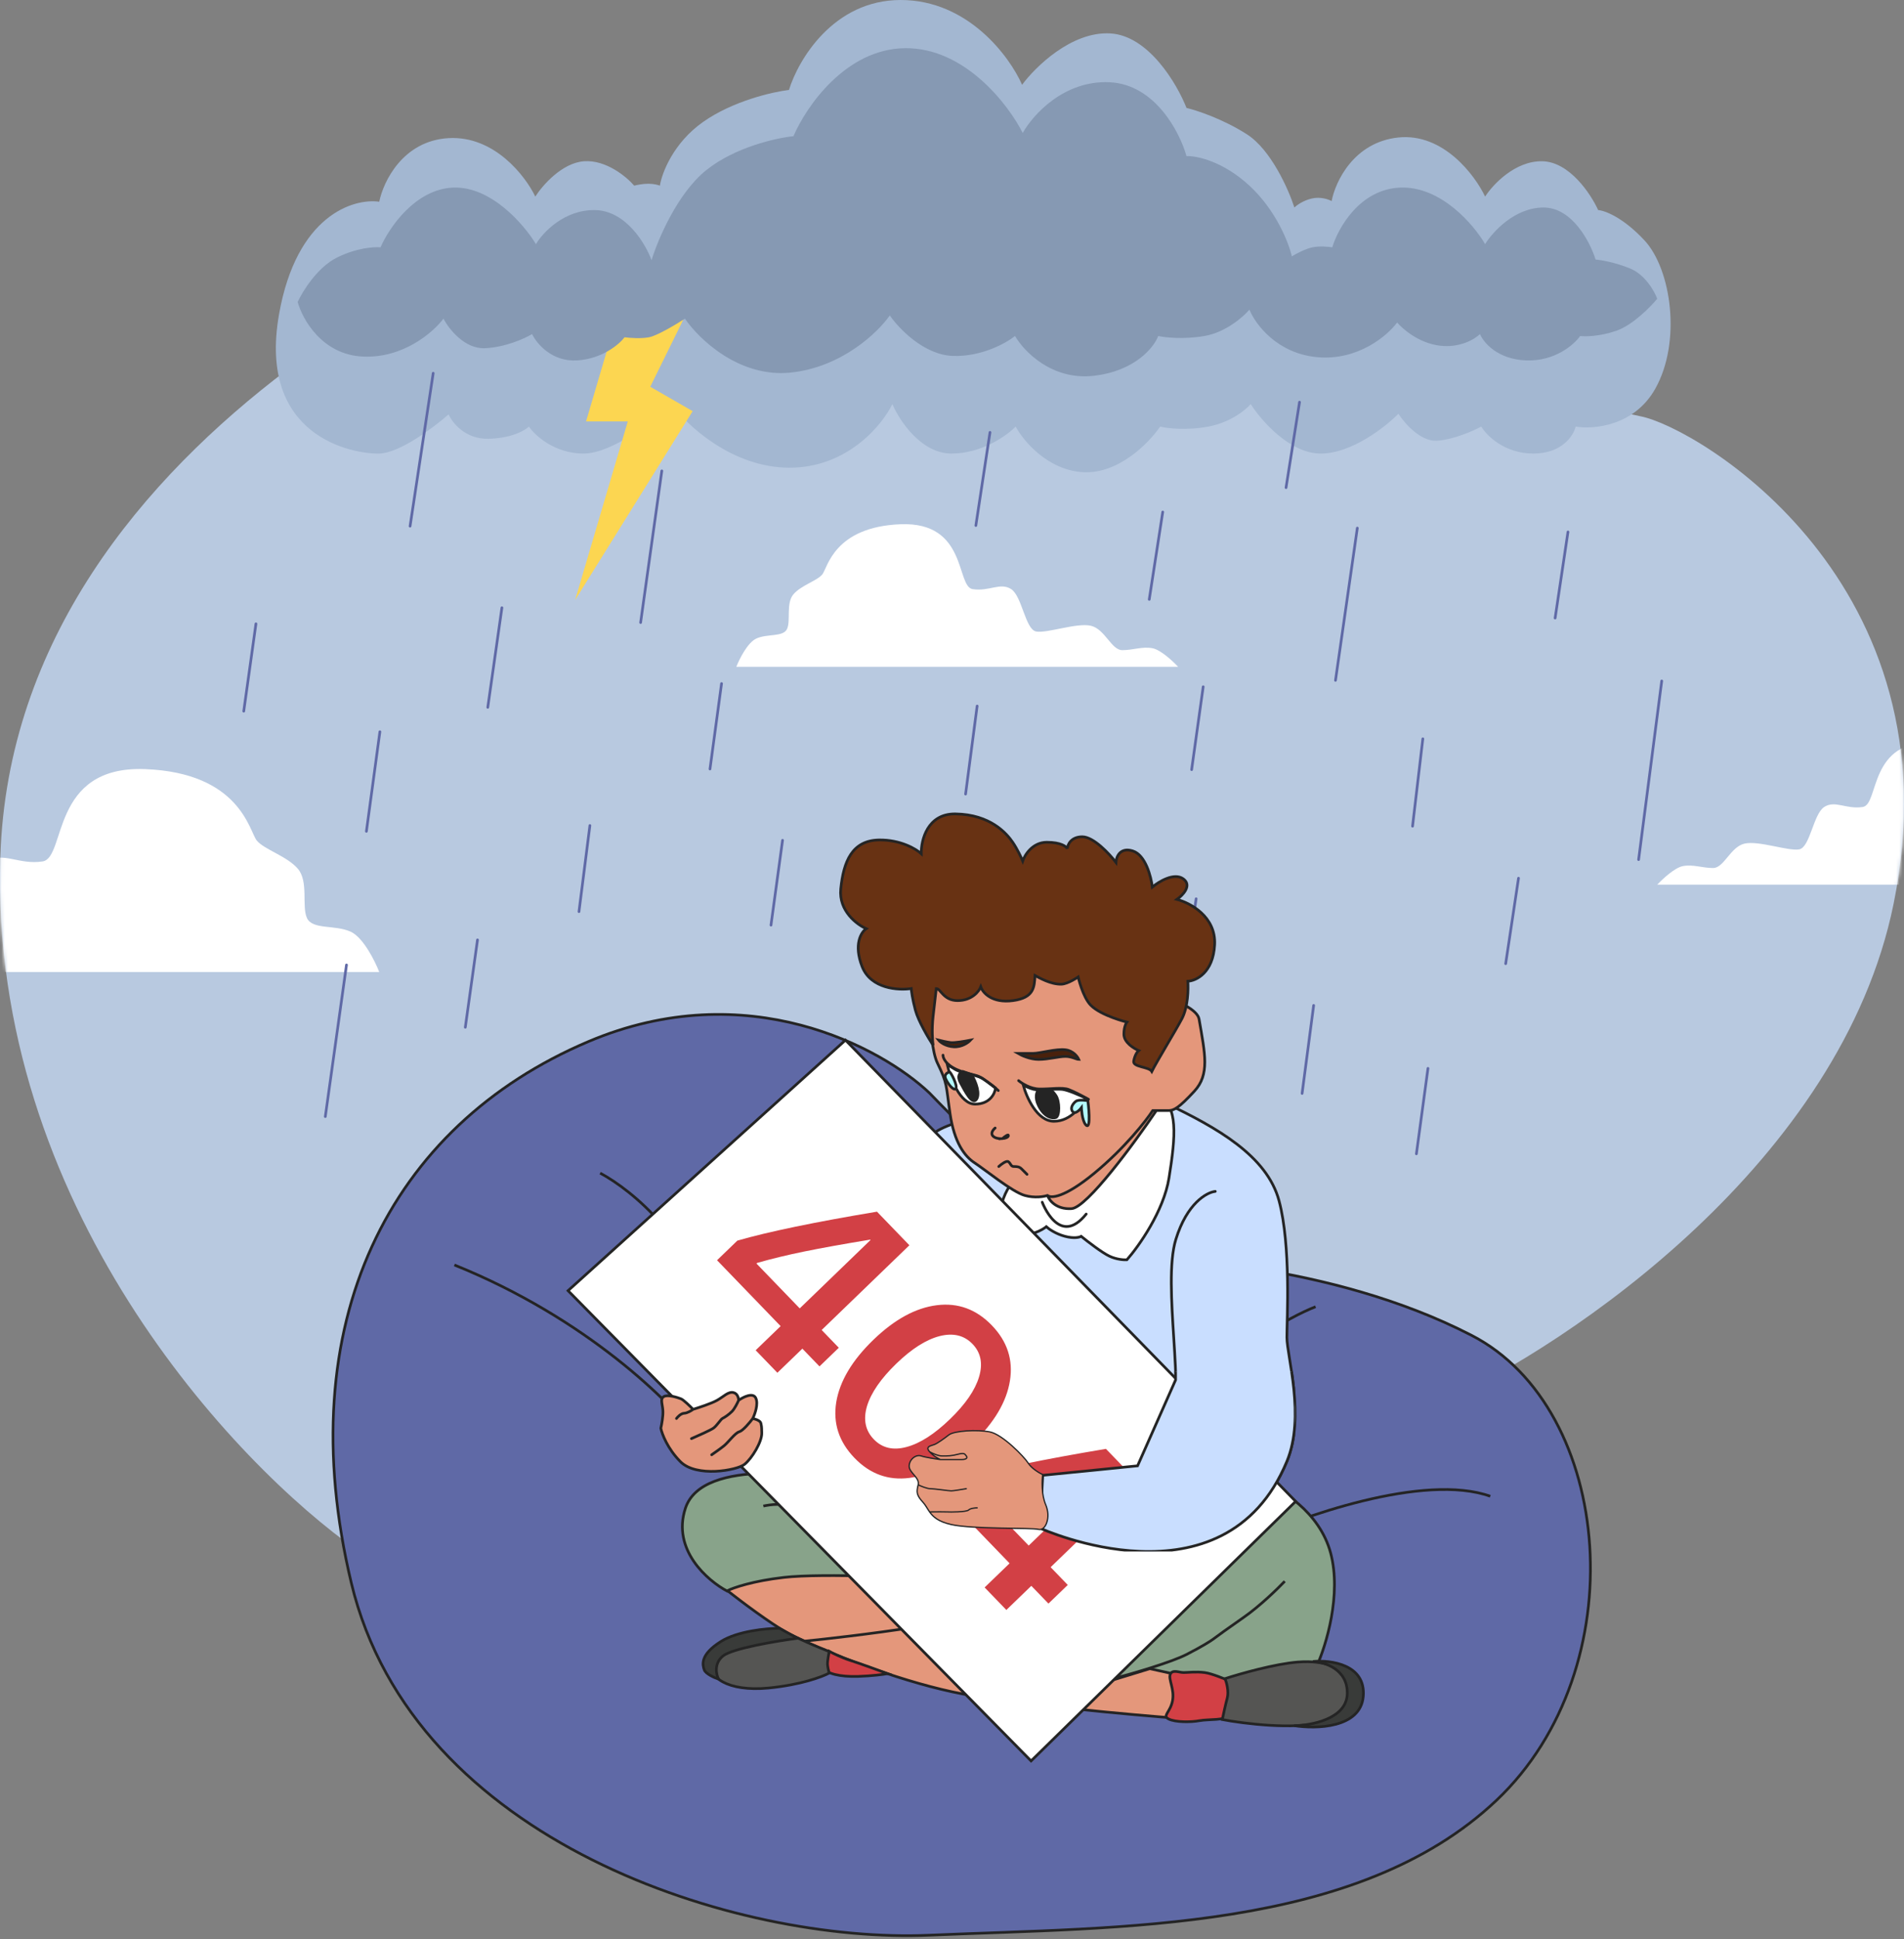 <?xml version="1.0" encoding="UTF-8"?> <svg xmlns="http://www.w3.org/2000/svg" width="611" height="622" viewBox="0 0 611 622" fill="none"><rect x="0" y="0" width="611" height="622" fill="#808080" stroke="none"/> <path d="M0.111 274.918C-3.351 386.369 75.195 469.737 114.9 497.49L462.567 450.091C503.921 431.131 590.834 372.561 607.651 289.962C628.672 186.713 544.589 137.047 526.453 133.543C508.318 130.04 229.69 54.613 202.075 61.413C174.459 68.214 4.439 135.604 0.111 274.918Z" fill="#B8C9E0"></path> <mask id="mask0_9982_106895" style="mask-type:alpha" maskUnits="userSpaceOnUse" x="0" y="60" width="611" height="438"> <path d="M0.111 274.918C-3.351 386.369 75.195 469.737 114.9 497.49L462.567 450.091C503.921 431.131 590.834 372.561 607.651 289.962C628.672 186.713 544.589 137.047 526.453 133.543C508.318 130.04 229.69 54.613 202.075 61.413C174.459 68.214 4.439 135.604 0.111 274.918Z" fill="#C2CBD7"></path> </mask> <g mask="url(#mask0_9982_106895)"> <path d="M242.674 204.849C239.871 206.168 237.247 211.444 236.285 213.917H378.072C376.423 212.131 372.466 208.435 369.829 207.94C366.531 207.322 363.646 208.558 360.143 208.558C356.639 208.558 354.578 201.758 350.044 200.727C345.51 199.697 336.031 203.2 332.527 202.582C329.024 201.964 327.993 191.247 324.49 188.98C320.986 186.713 317.483 189.805 312.125 188.98C306.766 188.156 310.476 167.341 289.043 168.166C267.61 168.99 265.549 182.18 263.901 184.24C262.252 186.301 257.1 187.744 254.627 190.629C252.154 193.514 253.802 199.079 252.566 201.758C251.329 204.437 246.177 203.2 242.674 204.849Z" fill="white"></path> <path d="M667.209 274.736C670.012 276.055 672.636 281.33 673.598 283.804H531.811C533.46 282.017 537.417 278.322 540.055 277.827C543.352 277.209 546.237 278.445 549.741 278.445C553.244 278.445 555.305 271.644 559.839 270.614C564.373 269.584 573.853 273.087 577.356 272.469C580.86 271.851 581.89 261.134 585.394 258.867C588.897 256.6 592.4 259.692 597.759 258.867C603.117 258.043 599.407 237.228 620.84 238.053C642.273 238.877 644.334 252.066 645.983 254.127C647.631 256.188 652.784 257.631 655.257 260.516C657.73 263.401 656.081 268.965 657.317 271.644C658.554 274.324 663.706 273.087 667.209 274.736Z" fill="white"></path> <path d="M112.602 298.907C116.594 300.783 120.332 308.289 121.702 311.807H-80.262C-77.914 309.266 -72.278 304.008 -68.52 303.305C-63.823 302.425 -59.714 304.184 -54.723 304.184C-49.733 304.184 -46.797 294.509 -40.339 293.043C-33.881 291.577 -20.378 296.561 -15.387 295.682C-10.397 294.802 -8.929 279.556 -3.939 276.331C1.052 273.106 6.042 277.504 13.675 276.331C21.307 275.158 16.023 245.545 46.552 246.718C77.082 247.891 80.017 266.655 82.366 269.587C84.714 272.519 92.053 274.572 95.576 278.676C99.098 282.781 96.75 290.697 98.511 294.509C100.272 298.32 107.611 296.561 112.602 298.907Z" fill="white"></path> </g> <path d="M143.958 44.308C158.631 43.484 168.62 56.467 171.78 63.062C174.046 59.49 180.353 52.222 187.442 51.727C194.531 51.233 201.112 56.742 203.517 59.559C204.272 59.353 206.237 58.94 208.051 58.94C209.864 58.94 211.279 59.353 211.76 59.559C212.378 55.574 216.006 45.916 225.568 39.156C235.13 32.397 247.962 29.47 253.183 28.852C256.137 19.235 267.444 0 289.042 0C310.64 0 324.008 18.136 327.992 27.203C332.251 21.433 343.861 10.057 356.226 10.716C368.591 11.376 377.728 26.928 380.75 34.622C383.979 35.378 392.373 38.126 400.122 43.072C407.871 48.018 413.518 60.795 415.373 66.566C416.06 65.879 418.134 64.34 420.937 63.68C423.74 63.021 426.364 63.955 427.326 64.505C428.493 58.322 434.415 45.586 448.758 44.102C463.102 42.618 473.283 56.124 476.58 63.062C479.053 59.215 486.184 51.563 494.922 51.727C503.66 51.892 510.515 62.238 512.851 67.39C514.912 67.527 520.765 69.657 527.689 77.076C536.345 86.35 539.642 109.637 531.193 124.682C524.433 136.717 511.34 137.803 505.638 136.841C504.951 139.726 501.269 145.496 492.036 145.496C482.804 145.496 477.061 139.726 475.343 136.841C472.802 138.215 466.399 141.045 461.124 141.375C455.848 141.704 450.682 135.742 448.758 132.719C444.568 136.978 433.714 145.496 423.822 145.496C413.93 145.496 404.725 134.917 401.359 129.628C399.779 131.483 394.846 135.522 387.757 136.841C380.668 138.16 374.499 137.39 372.301 136.841C368.797 141.993 358.946 152.132 347.57 151.473C336.195 150.813 328.405 141.443 325.931 136.841C323.115 139.726 315.05 145.496 305.323 145.496C295.596 145.496 288.63 134.917 286.363 129.628C283.066 136.429 271.855 150.03 253.389 150.03C234.924 150.03 220.416 136.429 215.47 129.628C209.905 134.917 196.469 145.496 187.236 145.496C178.003 145.496 171.711 139.726 169.719 136.841C168.482 138.077 164.154 140.592 156.735 140.756C149.316 140.921 145.126 135.604 143.958 132.925C139.287 137.047 128.296 145.331 121.701 145.496C113.457 145.702 82.545 140.344 89.552 100.776C95.157 69.121 113.32 63.543 121.701 64.711C123.006 58.254 129.285 45.133 143.958 44.308Z" fill="#A3B7D1"></path> <path d="M188.061 135.192L196.511 106.546L222.271 96.448L208.67 124.063L222.271 131.895L184.558 192.484L201.457 135.192H188.061Z" fill="#FCD651"></path> <path d="M188.798 334.126C239.748 312.526 282.989 336.105 298.241 350.594C314.661 367.636 349.974 401.912 359.867 402.678C372.233 403.636 426.439 404.784 472.195 428.337C517.951 451.89 524.958 535.187 480.233 577.506C435.508 619.824 359.455 618.101 298.241 620.782C237.027 623.463 132.737 591.293 112.744 507.804C92.752 424.316 125.111 361.125 188.798 334.126Z" fill="#5F69A6" stroke="#242424" stroke-width="0.862"></path> <path d="M139.012 119.736L131.593 168.784M161.064 194.957L156.53 226.9M231.545 219.275L227.835 246.684M212.379 151.061L205.578 199.697M317.689 138.696L313.155 168.578M373.126 164.25L368.798 192.278M417.022 129.01L412.694 156.419M435.569 169.402L428.563 218.245M503.166 170.639L499.044 198.254M533.254 218.451L525.835 275.742M456.59 236.998L453.293 265.026M487.297 281.719L483.175 309.128M458.239 342.72L454.529 370.13M421.556 322.524L417.846 350.758M383.842 288.314L379.72 316.753M386.109 220.305L382.399 246.89M313.567 226.488L309.857 254.722M251.123 269.56L247.413 296.763M189.297 264.82L185.794 292.435M153.232 301.503L149.317 329.531M111.191 309.54L104.39 358.177M121.907 234.731L117.58 266.675M82.133 200.109L78.217 228.137" stroke="#5F69A6" stroke-width="0.862" stroke-linecap="round"></path> <path d="M223.92 461.425C215.608 450.022 188.35 422.929 145.813 405.782M192.595 376.312C202.762 381.739 223.837 398.858 226.805 423.918M399.711 494.605C417.022 486.568 456.961 472.389 478.229 479.973M422.174 419.178C413.725 422.475 394.353 433.15 384.46 449.472" stroke="#242424" stroke-width="0.862"></path> <path d="M275.307 475.31C284.818 476.871 292.164 475.96 294.648 475.31H404.833C410.747 477.38 423.463 484.855 427.012 498.198C430.561 511.541 425.533 527.889 422.576 534.395C412.699 537.884 389.893 544.579 377.686 543.444C365.479 542.308 359.469 539.54 357.991 538.298C358.227 534.335 358.239 525.594 356.394 522.329C354.549 519.064 343.323 510.441 337.941 506.538L320.73 515.232C319.133 514.167 314.201 511.364 307.245 508.667C300.29 505.97 255.139 508.726 233.433 510.441C227.105 507.129 215.548 497.169 219.949 483.826C225.449 467.148 263.42 473.358 275.307 475.31Z" fill="#88A38A"></path> <path d="M307.245 508.667C300.29 505.97 255.139 508.726 233.433 510.441C227.105 507.129 215.548 497.169 219.949 483.826C225.449 467.148 263.42 473.358 275.307 475.31C284.818 476.871 292.164 475.96 294.648 475.31H404.833C410.747 477.38 423.463 484.855 427.012 498.198C430.561 511.541 425.533 527.889 422.576 534.395C412.699 537.884 389.893 544.579 377.686 543.444C365.479 542.308 359.469 539.54 357.991 538.298M307.245 508.667C314.201 511.364 319.133 514.167 320.73 515.232L337.941 506.538C343.323 510.441 354.549 519.064 356.394 522.329C358.239 525.594 358.227 534.335 357.991 538.298M307.245 508.667C303.756 503.935 294.435 493.585 285.066 490.036C275.698 486.488 263.538 485.246 258.629 485.068M357.991 538.298C363.55 536.819 375.912 533.223 380.88 530.668C385.848 528.113 388.509 526.41 389.219 525.878C390.402 524.991 394.045 522.329 399.155 518.781C404.265 515.232 410.038 509.613 412.285 507.247M244.967 483.117C245.735 482.939 247.735 482.584 249.58 482.584C251.425 482.584 253.188 482.939 253.838 483.117" stroke="#242424" stroke-width="0.862"></path> <path d="M252.596 523.749C247.202 520.768 237.574 513.517 233.434 510.264C235.326 509.318 241.595 507.141 251.532 506.005C263.952 504.586 296.777 506.005 304.052 507.425C309.871 508.56 317.477 513.103 320.553 515.232L337.586 506.005C342.673 508.194 353.626 514.132 356.749 520.377C359.872 526.623 358.878 535.163 357.991 538.653L368.992 535.282L378.573 537.411V551.251C363.018 550.068 327.366 546.85 309.197 543.444C290.586 539.954 268.996 531.46 258.097 526.456C255.696 525.354 253.813 524.421 252.596 523.749Z" fill="#E4977B"></path> <path d="M309.197 543.444C327.366 546.85 363.018 550.068 378.573 551.251V537.411L368.992 535.282L357.991 538.653M309.197 543.444C290.586 539.954 268.996 531.46 258.097 526.456M309.197 543.444C316.708 543.621 333.683 543.657 341.49 542.379C349.297 541.101 355.744 539.363 357.991 538.653M357.991 538.653C358.878 535.163 359.872 526.623 356.749 520.377C353.626 514.132 342.673 508.194 337.586 506.005L320.553 515.232M320.553 515.232C317.477 513.103 309.871 508.56 304.052 507.425C296.777 506.005 263.952 504.586 251.532 506.005C241.595 507.141 235.326 509.318 233.434 510.264C237.574 513.517 247.202 520.768 252.596 523.749C253.813 524.421 255.696 525.354 258.097 526.456M320.553 515.232C317.122 516.592 306.891 519.845 293.406 521.974C279.921 524.103 264.248 525.85 258.097 526.456" stroke="#242424" stroke-width="0.862"></path> <path d="M386.557 536.524C388.829 536.808 393.3 538.653 395.252 539.54C395.074 542.497 394.613 548.767 394.187 550.186C393.655 551.96 387.799 551.428 384.961 551.96C382.122 552.493 377.154 552.493 375.024 551.428C372.895 550.363 375.557 549.299 376.266 545.573C376.976 541.847 374.847 538.653 375.557 537.056C376.266 535.459 378.396 536.524 379.815 536.524C381.235 536.524 383.719 536.169 386.557 536.524Z" fill="#D24045"></path> <path d="M264.307 534.927C263.739 533.365 265.135 530.728 265.904 529.604C267.086 530.254 270.126 531.769 272.823 532.62C275.52 533.472 281.991 535.814 284.889 536.879C283.588 537.115 279.85 537.624 275.307 537.766C269.63 537.943 265.016 536.879 264.307 534.927Z" fill="#D24045"></path> <path d="M386.557 536.524C388.829 536.808 393.3 538.653 395.252 539.54C395.074 542.497 394.613 548.767 394.187 550.186C393.655 551.96 387.799 551.428 384.961 551.96C382.122 552.493 377.154 552.493 375.024 551.428C372.895 550.363 375.557 549.299 376.266 545.573C376.976 541.847 374.847 538.653 375.557 537.056C376.266 535.459 378.396 536.524 379.815 536.524C381.235 536.524 383.719 536.169 386.557 536.524Z" stroke="#242424" stroke-width="0.862"></path> <path d="M264.307 534.927C263.739 533.365 265.135 530.728 265.904 529.604C267.086 530.254 270.126 531.769 272.823 532.62C275.52 533.472 281.991 535.814 284.889 536.879C283.588 537.115 279.85 537.624 275.307 537.766C269.63 537.943 265.016 536.879 264.307 534.927Z" stroke="#242424" stroke-width="0.862"></path> <path d="M393.832 544.686C394.4 542.556 393.596 539.658 393.122 538.475C397.854 536.938 409.162 533.72 416.544 533.152C425.77 532.443 430.738 535.459 432.335 537.766C433.932 540.072 435.884 549.476 424.351 552.493C415.124 554.906 399.096 552.907 392.235 551.605C392.531 550.186 393.264 546.815 393.832 544.686Z" fill="#555553"></path> <path d="M265.549 533.685C265.549 532.833 265.904 530.728 266.081 529.781C264.602 529.19 261.326 527.865 260.048 527.297C258.771 526.729 255.613 525.286 254.193 524.636C253.128 524.517 250.112 524.352 246.563 524.636C242.128 524.991 231.127 527.652 228.82 532.798C226.514 537.943 233.611 542.734 246.563 541.492C256.926 540.498 263.893 537.884 266.081 536.701C265.904 536.051 265.549 534.536 265.549 533.685Z" fill="#555553"></path> <path d="M393.832 544.686C394.4 542.556 393.596 539.658 393.122 538.475C397.854 536.938 409.162 533.72 416.544 533.152C425.77 532.443 430.738 535.459 432.335 537.766C433.932 540.072 435.884 549.476 424.351 552.493C415.124 554.906 399.096 552.907 392.235 551.605C392.531 550.186 393.264 546.815 393.832 544.686Z" stroke="#242424" stroke-width="0.862"></path> <path d="M265.549 533.685C265.549 532.833 265.904 530.728 266.081 529.781C264.602 529.19 261.326 527.865 260.048 527.297C258.771 526.729 255.613 525.286 254.193 524.636C253.128 524.517 250.112 524.352 246.563 524.636C242.128 524.991 231.127 527.652 228.82 532.798C226.514 537.943 233.611 542.734 246.563 541.492C256.926 540.498 263.893 537.884 266.081 536.701C265.904 536.051 265.549 534.536 265.549 533.685Z" stroke="#242424" stroke-width="0.862"></path> <path d="M432.335 543.444C432.619 535.495 425.119 533.152 421.334 532.975C427.071 532.443 438.332 533.933 437.48 544.153C436.629 554.373 422.339 554.681 415.301 553.557C420.861 553.498 432.051 551.392 432.335 543.444Z" fill="#393B39"></path> <path d="M232.014 531.201C229.033 533.614 229.826 537.174 230.594 538.653C229.234 538.18 226.407 536.914 225.981 535.637C225.449 534.04 224.562 530.846 231.304 526.587C236.698 523.181 246.09 522.329 250.112 522.329L255.967 525.523C249.225 526.41 234.995 528.788 232.014 531.201Z" fill="#393B39"></path> <path d="M432.335 543.444C432.619 535.495 425.119 533.152 421.334 532.975C427.071 532.443 438.332 533.933 437.48 544.153C436.629 554.373 422.339 554.681 415.301 553.557C420.861 553.498 432.051 551.392 432.335 543.444Z" stroke="#242424" stroke-width="0.862"></path> <path d="M232.014 531.201C229.033 533.614 229.826 537.174 230.594 538.653C229.234 538.18 226.407 536.914 225.981 535.637C225.449 534.04 224.562 530.846 231.304 526.587C236.698 523.181 246.09 522.329 250.112 522.329L255.967 525.523C249.225 526.41 234.995 528.788 232.014 531.201Z" stroke="#242424" stroke-width="0.862"></path> <path d="M261.637 416.473C251.291 428.827 258.532 449.777 258.532 449.777L303.747 448.473L365.048 470.211L334.615 473.254L333.746 490.21C333.746 490.21 392.878 517.165 412.966 468.782C418.92 454.441 412.966 435.003 412.966 429.02C412.966 423.036 414.317 399.68 410.456 385.204C406.596 370.727 390.382 361.655 374.168 353.934C357.955 346.214 313.753 356.83 302.944 361.655C292.135 366.481 289.432 379.027 284.607 387.134C279.781 395.241 274.57 401.032 261.637 416.473Z" fill="#C9DEFF" stroke="#242424" stroke-width="0.862" stroke-linecap="round"></path> <path d="M321.088 389.257C321.088 384.779 323.79 380.443 325.141 378.834C338.331 368.862 366.062 349.456 371.466 351.618C378.222 354.321 377.257 364.551 375.134 377.869C373.435 388.524 365.418 399.809 361.622 404.12C360.721 404.184 358.341 404.043 356.025 402.962C353.708 401.881 349.012 398.265 346.953 396.592C346.438 396.914 344.675 397.364 341.741 396.592C338.807 395.82 336.53 394.212 335.757 393.504C335.307 393.89 333.943 394.816 332.09 395.434C330.237 396.052 323.983 397.107 321.088 397.557V389.257Z" fill="white" stroke="#242424" stroke-width="0.862" stroke-linecap="round"></path> <path d="M371.08 356.251C364.067 366.61 348.806 387.404 343.864 387.713C338.923 388.022 336.658 385.011 336.143 383.467C335.05 383.853 332.051 384.393 328.809 383.467C324.755 382.309 316.069 375.167 312.788 373.044C309.507 370.92 306.225 366.481 304.874 357.216C303.523 347.951 304.102 347.758 300.821 341.002C297.539 334.246 297.925 309.154 300.049 306.644C302.172 304.135 382.854 315.716 384.785 326.912C386.715 338.107 388.259 344.67 383.241 350.074C378.222 355.479 376.678 356.251 374.941 356.251H371.08Z" fill="#E4977B"></path> <path d="M371.08 356.251C364.067 366.61 348.806 387.404 343.864 387.713C338.923 388.022 336.658 385.011 336.143 383.467M371.08 356.251C371.788 356.251 373.551 356.251 374.941 356.251C376.678 356.251 378.222 355.479 383.241 350.074C388.259 344.67 386.715 338.107 384.785 326.912C382.854 315.716 302.172 304.135 300.049 306.644C297.925 309.154 297.539 334.246 300.821 341.002C304.102 347.758 303.523 347.951 304.874 357.216C306.225 366.481 309.507 370.92 312.788 373.044C316.069 375.167 324.755 382.309 328.809 383.467C332.051 384.393 335.05 383.853 336.143 383.467M371.08 356.251H369.922C367.735 359.596 360.927 368.295 351.199 376.325C341.471 384.355 337.109 384.432 336.143 383.467" stroke="#242424" stroke-width="0.862" stroke-linecap="round"></path> <path d="M333.248 339.844C330.623 339.844 327.779 338.557 326.685 337.914H331.511C333.827 337.914 338.846 336.37 341.934 336.756C344.405 337.064 345.794 338.943 346.18 339.844C345.473 339.844 343.864 338.879 341.934 338.879C339.602 338.879 336.529 339.844 333.248 339.844Z" fill="#49210C"></path> <path d="M306.032 335.79C303.407 335.636 301.721 334.311 301.207 333.667C301.979 333.86 303.832 334.285 305.067 334.439C306.302 334.594 309.828 333.989 311.437 333.667C310.729 334.439 308.657 335.945 306.032 335.79Z" fill="#49210C"></path> <path d="M333.248 339.844C330.623 339.844 327.779 338.557 326.685 337.914H331.511C333.827 337.914 338.846 336.37 341.934 336.756C344.405 337.064 345.794 338.943 346.18 339.844C345.473 339.844 343.864 338.879 341.934 338.879C339.602 338.879 336.529 339.844 333.248 339.844Z" stroke="#242424" stroke-width="0.862" stroke-linecap="round"></path> <path d="M306.032 335.79C303.407 335.636 301.721 334.311 301.207 333.667C301.979 333.86 303.832 334.285 305.067 334.439C306.302 334.594 309.828 333.989 311.437 333.667C310.729 334.439 308.657 335.945 306.032 335.79Z" stroke="#242424" stroke-width="0.862" stroke-linecap="round"></path> <path d="M338.208 359.695C332.808 359.695 329.381 351.929 328.342 348.046C328.862 348.356 330.263 349.071 331.717 349.444C333.535 349.91 338.467 349.211 340.804 349.444C342.673 349.63 346.602 351.385 348.333 352.24C347.208 354.725 343.608 359.695 338.208 359.695Z" fill="white" stroke="#242424" stroke-width="0.862" stroke-linecap="round"></path> <path d="M312.894 354.189C308.053 354.189 304.914 345.69 303.949 341.44C304.3 341.676 305.317 342.337 306.58 343.093C308.158 344.037 312.368 344.746 314.209 345.454C315.683 346.021 318.331 348.051 319.471 348.995C319.295 350.727 317.735 354.189 312.894 354.189Z" fill="white" stroke="#242424" stroke-width="0.862" stroke-linecap="round"></path> <path d="M326.874 346.646C327.895 347.525 330.663 349.293 333.561 349.336C337.182 349.39 340.814 348.738 342.873 349.475C344.52 350.065 347.84 351.826 349.294 352.633" stroke="#242424" stroke-width="0.862" stroke-linecap="round"></path> <path d="M302.61 338.479C302.597 339.354 303.457 341.499 306.999 343.08C311.427 345.055 313.272 344.367 315.865 346.315C317.94 347.873 319.832 349.268 320.348 349.833" stroke="#242424" stroke-width="0.862" stroke-linecap="round"></path> <path d="M389.989 382.18C387.259 382.471 380.906 385.959 377.327 397.586C372.854 412.12 380.656 448.206 375.572 457.017C371.506 464.065 370.273 470.845 365.801 471.288" stroke="#242424" stroke-width="0.862" stroke-linecap="round"></path> <path d="M335 444.798C335.543 455.108 334.457 461.077 334.457 461.077" stroke="#242424" stroke-width="0.862" stroke-linecap="round"></path> <path d="M302.144 399.841C298.832 409.372 295.617 414.367 295.617 414.367" stroke="#242424" stroke-width="0.862" stroke-linecap="round"></path> <path d="M348.566 389.447C339.883 400.3 334.457 385.648 334.457 385.648" stroke="#242424" stroke-width="0.862" stroke-linecap="round"></path> <path d="M319.35 361.848C318.707 362.363 317.69 363.624 318.771 364.551C319.458 365.139 320.642 365.329 321.667 365.247M321.667 365.247C322.659 365.167 323.502 364.833 323.597 364.358C323.751 363.586 322.374 364.629 321.667 365.247ZM320.508 374.202C321.28 373.494 322.979 372.194 323.597 372.658C324.369 373.237 324.369 374.202 325.334 374.202C326.299 374.202 327.071 374.202 327.843 374.974C328.461 375.591 329.259 376.389 329.58 376.711" stroke="#242424" stroke-width="0.862" stroke-linecap="round"></path> <path d="M333.305 354.728C331.897 351.902 332.718 350.097 333.305 349.547H336.826C337.077 349.547 337.831 349.924 338.837 351.431C340.095 353.315 340.095 358.025 338.837 358.496C337.58 358.967 335.065 358.26 333.305 354.728Z" fill="#242424" stroke="#242424" stroke-width="0.862" stroke-linecap="round"></path> <path d="M347.033 355.324C347.033 355.324 344.985 358.055 344.034 356.316C343.436 355.221 344.447 353.883 345.244 353.294C346.24 352.559 349.103 353.111 349.103 353.111C349.103 353.111 350.38 363.053 348.399 360.786C347.187 359.401 347.033 355.324 347.033 355.324Z" fill="#B3FAFF" stroke="#242424" stroke-width="0.862" stroke-linecap="round"></path> <path d="M308.18 347.275C306.956 344.985 308.18 343.935 308.944 343.696L311.747 344.65C313.313 347.174 314.617 351.087 313.276 352.764C311.925 354.454 309.709 350.139 308.18 347.275Z" fill="#242424" stroke="#242424" stroke-width="0.862" stroke-linecap="round"></path> <path d="M303.436 345.984C302.879 344.66 304.122 343.936 304.773 343.936C305.121 343.936 307.356 348.209 306.745 349.178C306.13 350.155 304.132 347.64 303.436 345.984Z" fill="#B3FAFF" stroke="#242424" stroke-width="0.862" stroke-linecap="round"></path> <path d="M329.967 469.361C331.048 471.059 333.506 472.514 334.6 473.028C334.342 474.894 334.175 479.437 335.565 482.679C337.302 486.733 335.565 491.172 333.248 490.593C330.932 490.014 312.209 490.593 305.26 489.049C301.108 488.126 299.437 486.583 298.312 484.997C297.554 483.928 297.043 482.839 296.189 481.907C294.065 479.591 294.065 478.626 294.644 476.31C295.223 473.993 291.749 472.449 291.749 470.326C291.749 468.203 293.872 466.466 295.609 467.045C296.999 467.508 300.306 468.01 301.786 468.203C301.143 467.945 299.547 467.083 298.312 465.693C296.768 463.956 298.891 463.763 299.856 463.377C300.821 462.991 302.751 461.64 304.488 460.289C306.226 458.938 313.56 458.552 317.614 459.324C321.667 460.096 328.616 467.238 329.967 469.361Z" fill="#E4977B"></path> <path d="M298.312 465.693C296.768 463.956 298.891 463.763 299.856 463.377C300.821 462.991 302.751 461.64 304.488 460.289C306.226 458.938 313.56 458.552 317.614 459.324C321.667 460.096 328.616 467.238 329.967 469.361C331.048 471.059 333.506 472.514 334.6 473.028C334.342 474.894 334.175 479.437 335.565 482.679C337.302 486.733 335.565 491.172 333.248 490.593C330.932 490.014 312.209 490.593 305.26 489.049C301.108 488.126 299.437 486.583 298.312 484.997M298.312 465.693C299.547 467.083 301.143 467.945 301.786 468.203M298.312 465.693C299.084 466.144 300.975 467.045 302.365 467.045C304.102 467.045 305.453 467.045 307.577 466.466C309.7 465.887 309.7 466.659 310.086 467.045C310.472 467.431 310.472 468.203 308.542 468.203C306.998 468.203 303.395 468.203 301.786 468.203M301.786 468.203C300.306 468.01 296.999 467.508 295.609 467.045C293.872 466.466 291.749 468.203 291.749 470.326C291.749 472.449 295.223 473.993 294.644 476.31M294.644 476.31C294.065 478.626 294.065 479.591 296.189 481.907C297.043 482.839 297.554 483.928 298.312 484.997M294.644 476.31C295.512 476.724 297.508 477.552 298.552 477.552C299.856 477.552 304.458 478.24 305.26 478.24C305.902 478.24 308.745 477.782 310.086 477.552M298.312 484.997C299.985 484.974 303.468 484.943 304.014 484.997C304.697 485.064 310.16 485.064 310.843 484.381C311.389 483.835 312.891 483.698 313.574 483.698" stroke="#242424" stroke-width="0.862" stroke-linecap="round"></path> <path d="M363.808 340.379C363.458 342.373 368.694 342.14 369.618 343.704C370.981 340.918 377.29 330.546 379.275 326.792C381.26 323.038 381.367 317.211 381.173 314.767C383.849 314.62 389.317 312.068 389.784 303.035C390.252 294.001 381.902 289.592 377.669 288.516C379.567 287.197 382.632 284.029 379.713 281.917C376.794 279.805 371.879 282.797 369.787 284.557C369.398 281.233 367.598 274.262 363.511 272.971C359.424 271.681 358.208 274.878 358.11 276.638C356.018 273.9 350.929 268.425 347.309 268.425C343.689 268.425 342.589 270.967 342.492 272.238C342.2 271.554 340.478 270.185 335.924 270.185C331.37 270.185 328.869 274.194 328.188 276.198C327.75 275.122 326.494 272.414 324.976 270.185C323.079 267.399 317.824 261.239 306.585 261.093C297.594 260.975 295.54 269.55 295.638 273.851C293.983 272.336 288.952 269.334 282.063 269.452C273.451 269.598 270.678 276.344 269.802 285.143C269.101 292.183 274.959 296.582 277.976 297.902C276.37 298.977 273.86 302.917 276.662 310.074C279.465 317.231 288.339 317.749 292.426 317.113C292.475 317.944 292.806 320.486 293.74 324.006C294.674 327.525 297.924 333 299.433 335.298C299.238 333.929 298.966 330.165 299.433 326.059C299.9 321.953 300.308 318.384 300.454 317.113C301.865 317.113 302.738 320.974 307.292 320.974C311.846 320.974 314.152 318.041 314.736 316.574C315.368 318.432 318.326 321.912 325.099 320.974C331.872 320.035 331.901 316.635 332.144 312.92C333.555 313.702 337.246 315.8 340.583 315.716C342.7 315.663 345.988 313.4 345.988 313.4C345.988 313.4 347.452 319.86 350.041 322.472C353.389 325.85 361.619 327.877 361.619 327.877C361.619 327.877 360.657 329.035 360.657 331.737C360.657 334.476 363.954 336.371 365.414 337.006C365.025 337.299 364.159 338.385 363.808 340.379Z" fill="#683213" stroke="#242424" stroke-width="0.862" stroke-linecap="round"></path> <path d="M271.319 333.652L182.29 414.026L330.878 564.88L415.785 481.622L271.319 333.652Z" fill="white" stroke="#242424" stroke-width="0.862"></path> <path d="M242.495 433.14L250.509 425.401L230.1 404.266L236.616 397.973C246.556 395.107 261.491 392.011 281.424 388.685L291.827 399.458L263.676 426.642L269.175 432.336L262.981 438.317L257.482 432.623L249.468 440.361L242.495 433.14ZM242.956 405.126L242.75 405.324L256.64 419.708L279.36 397.768L279.247 397.651C270.603 399.077 263.549 400.349 258.084 401.465C252.62 402.582 247.577 403.802 242.956 405.126ZM274.214 467.69C269.225 462.524 267.27 456.564 268.35 449.811C269.469 443.058 273.443 436.384 280.273 429.789C287.063 423.231 293.852 419.531 300.639 418.688C307.426 417.844 313.305 419.996 318.275 425.143C323.245 430.29 325.18 436.23 324.082 442.964C323.002 449.679 319.067 456.315 312.277 462.872C305.466 469.449 298.658 473.187 291.85 474.088C285.063 474.97 279.184 472.837 274.214 467.69ZM280.408 461.709C283.11 464.508 286.607 465.329 290.898 464.172C295.208 463.036 299.859 460.058 304.849 455.239C309.8 450.458 312.909 445.943 314.176 441.694C315.463 437.426 314.764 433.903 312.081 431.124C309.398 428.345 305.882 427.504 301.534 428.602C297.205 429.719 292.584 432.649 287.672 437.393C282.682 442.211 279.534 446.764 278.227 451.051C276.96 455.339 277.686 458.891 280.408 461.709ZM315.969 509.227L323.982 501.488L303.573 480.353L310.09 474.06C320.029 471.194 334.965 468.098 354.897 464.771L365.3 475.544L337.149 502.728L342.648 508.423L336.455 514.404L330.956 508.71L322.942 516.448L315.969 509.227ZM316.429 481.213L316.224 481.411L330.113 495.795L352.834 473.855L352.72 473.737C344.076 475.164 337.022 476.436 331.558 477.552C326.093 478.669 321.051 479.889 316.429 481.213Z" fill="#D24045"></path> <path d="M212.721 452.431C212.85 454.197 212.33 456.982 212.053 458.154C212.432 459.998 214.217 464.721 218.333 468.863C223.478 474.04 236.499 471.671 238.918 469.737C241.338 467.802 244.494 462.508 244.455 459.741C244.416 456.974 244.356 457.782 244.198 456.632C244.071 455.712 242.38 455.197 241.55 455.054C242.251 453.643 243.427 450.348 242.527 448.46C241.626 446.572 238.484 448.161 237.025 449.191C237.023 448.486 236.683 447.003 235.339 446.708C233.659 446.34 232.234 448.023 230.03 449.242C228.267 450.217 224.222 451.549 222.421 452.093C221.464 451.101 219.346 449.036 218.525 448.715C217.497 448.314 214.323 447.266 213.05 447.984C211.778 448.703 212.559 450.224 212.721 452.431Z" fill="#E4977B"></path> <path d="M222.421 452.093C221.464 451.101 219.346 449.036 218.525 448.715C217.497 448.314 214.323 447.266 213.05 447.984C211.778 448.703 212.559 450.224 212.721 452.431C212.85 454.197 212.33 456.982 212.053 458.154C212.432 459.998 214.217 464.721 218.333 468.863C223.478 474.04 236.499 471.671 238.918 469.737C241.338 467.802 244.494 462.508 244.455 459.741C244.416 456.974 244.356 457.782 244.198 456.632C244.071 455.712 242.38 455.197 241.55 455.054M222.421 452.093C224.222 451.549 228.267 450.217 230.03 449.242C232.234 448.023 233.659 446.34 235.339 446.708C236.683 447.003 237.023 448.486 237.025 449.191M222.421 452.093C221.904 452.488 220.608 453.292 219.564 453.345C218.519 453.397 217.474 454.49 217.081 455.031M237.025 449.191C238.484 448.161 241.626 446.572 242.527 448.46C243.427 450.348 242.251 453.643 241.55 455.054M237.025 449.191C236.665 450.031 235.734 451.924 234.89 452.772C233.836 453.832 232.471 454.707 231.881 454.988C231.291 455.27 230.084 457.294 228.967 458.106C228.073 458.755 223.875 460.628 221.888 461.484M241.55 455.054C240.594 456.328 238.397 458.957 237.261 459.275C235.842 459.673 233.758 462.646 232.324 463.799C231.177 464.721 229.212 466.097 228.373 466.67" stroke="#242424" stroke-width="0.862" stroke-linecap="round"></path> <g clip-path="url(#clip0_9982_106895)"> <path d="M261.638 416.473C251.292 428.827 377.248 409.08 377.248 409.08L377.248 442.672L365.049 470.211L334.616 473.254L333.746 490.21C333.746 490.21 392.878 517.165 412.966 468.782C418.92 454.441 412.966 435.003 412.966 429.02C412.966 423.036 414.317 399.68 410.457 385.204C406.596 370.727 390.383 361.655 374.169 353.934C357.955 346.214 313.753 356.83 302.944 361.655C292.135 366.481 289.433 379.027 284.607 387.134C279.782 395.241 274.57 401.032 261.638 416.473Z" fill="#C9DEFF" stroke="#242424" stroke-width="0.862" stroke-linecap="round"></path> <path d="M329.967 469.361C331.048 471.059 333.506 472.514 334.6 473.028C334.342 474.894 334.175 479.437 335.565 482.679C337.302 486.733 335.565 491.172 333.248 490.593C330.932 490.014 312.209 490.593 305.26 489.049C301.108 488.126 299.437 486.583 298.312 484.997C297.554 483.928 297.043 482.839 296.189 481.907C294.065 479.591 294.065 478.626 294.644 476.31C295.223 473.993 291.749 472.449 291.749 470.326C291.749 468.203 293.872 466.466 295.609 467.045C296.999 467.508 300.306 468.01 301.786 468.203C301.143 467.945 299.547 467.083 298.312 465.693C296.768 463.956 298.891 463.763 299.856 463.377C300.821 462.991 302.751 461.64 304.488 460.289C306.226 458.938 313.56 458.552 317.614 459.324C321.667 460.096 328.616 467.238 329.967 469.361Z" fill="#E4977B"></path> <path d="M298.312 465.693C296.768 463.956 298.891 463.763 299.856 463.377C300.821 462.991 302.751 461.64 304.488 460.289C306.226 458.938 313.56 458.552 317.614 459.324C321.667 460.096 328.616 467.238 329.967 469.361C331.048 471.059 333.506 472.514 334.6 473.028C334.342 474.894 334.175 479.437 335.565 482.679C337.302 486.733 335.565 491.172 333.248 490.593C330.932 490.014 312.209 490.593 305.26 489.049C301.108 488.126 299.437 486.583 298.312 484.997M298.312 465.693C299.547 467.083 301.143 467.945 301.786 468.203M298.312 465.693C299.084 466.144 300.975 467.045 302.365 467.045C304.102 467.045 305.453 467.045 307.577 466.466C309.7 465.887 309.7 466.659 310.086 467.045C310.472 467.431 310.472 468.203 308.542 468.203C306.998 468.203 303.395 468.203 301.786 468.203M301.786 468.203C300.306 468.01 296.999 467.508 295.609 467.045C293.872 466.466 291.749 468.203 291.749 470.326C291.749 472.449 295.223 473.993 294.644 476.31M294.644 476.31C294.065 478.626 294.065 479.591 296.189 481.907C297.043 482.839 297.554 483.928 298.312 484.997M294.644 476.31C295.512 476.724 297.508 477.552 298.552 477.552C299.856 477.552 304.458 478.24 305.26 478.24C305.902 478.24 308.745 477.782 310.086 477.552M298.312 484.997C299.985 484.974 303.468 484.943 304.014 484.997C304.697 485.064 310.16 485.064 310.843 484.381C311.389 483.835 312.891 483.698 313.574 483.698" stroke="#242424" stroke-width="0.412" stroke-linecap="round"></path> </g> <path d="M108.1 82.64C101.835 85.773 97.108 93.425 95.528 96.86C97.04 102.424 103.318 113.718 116.343 114.377C129.368 115.037 139.081 106.546 142.31 102.218C144.027 105.516 149.111 112.028 155.705 111.698C162.3 111.368 168.483 108.538 170.75 107.164C172.192 110.187 177.097 116.108 185.175 115.614C193.254 115.119 198.708 110.462 200.426 108.195C201.937 108.401 205.619 108.689 208.257 108.195C210.895 107.7 217.05 104.004 219.798 102.218C224.194 108.676 237.109 121.178 253.596 119.529C270.083 117.881 281.761 106.615 285.539 101.188C288.424 105.378 296.503 113.842 305.735 114.171C314.968 114.501 322.909 110.05 325.726 107.783C328.542 112.66 337.514 122.044 350.868 120.56C364.223 119.076 370.309 111.423 371.683 107.783C373.812 108.263 379.761 108.937 386.521 107.783C393.281 106.629 398.955 101.669 400.947 99.333C402.802 103.936 409.767 113.429 422.792 114.583C435.817 115.737 445.255 107.645 448.347 103.455C450.133 105.584 455.354 110.05 461.948 110.874C468.543 111.698 473.352 108.744 474.932 107.164C476.031 109.843 480.537 115.284 489.77 115.614C499.002 115.944 505.158 110.53 507.081 107.783C508.73 107.989 513.346 107.947 518.622 106.134C523.898 104.32 529.613 98.509 531.811 95.83C530.918 93.425 527.937 88.122 523.156 86.144C518.374 84.165 513.744 83.396 512.027 83.258C510.31 77.694 504.567 66.566 495.334 66.566C486.101 66.566 478.985 74.397 476.58 78.312C472.939 72.061 462.402 59.682 449.377 60.177C436.352 60.672 429.387 73.16 427.532 79.343C426.364 79.137 423.452 78.848 421.143 79.343C418.835 79.837 415.785 81.472 414.549 82.228C413.587 77.969 409.52 67.472 400.947 59.559C392.374 51.645 383.911 49.941 380.751 50.079C378.621 42.453 370.694 27.038 356.02 26.379C341.347 25.719 331.359 36.958 328.199 42.66C323.596 33.523 309.61 15.291 290.485 15.456C271.36 15.621 258.611 34.347 254.626 43.69C249.131 44.24 235.831 47.194 226.599 54.612C217.366 62.032 211.074 76.939 209.081 83.465C207.158 78.175 200.838 67.555 190.946 67.39C181.054 67.225 174.184 74.603 171.986 78.312C168.208 72.061 157.601 59.682 145.401 60.177C133.201 60.672 124.792 73.16 122.113 79.343C120.052 79.137 114.365 79.508 108.1 82.64Z" fill="#8699B3"></path> <defs> <clipPath id="clip0_9982_106895"> <rect width="135.192" height="57.704" fill="white" transform="translate(280.387 439.993)"></rect> </clipPath> </defs> </svg> 